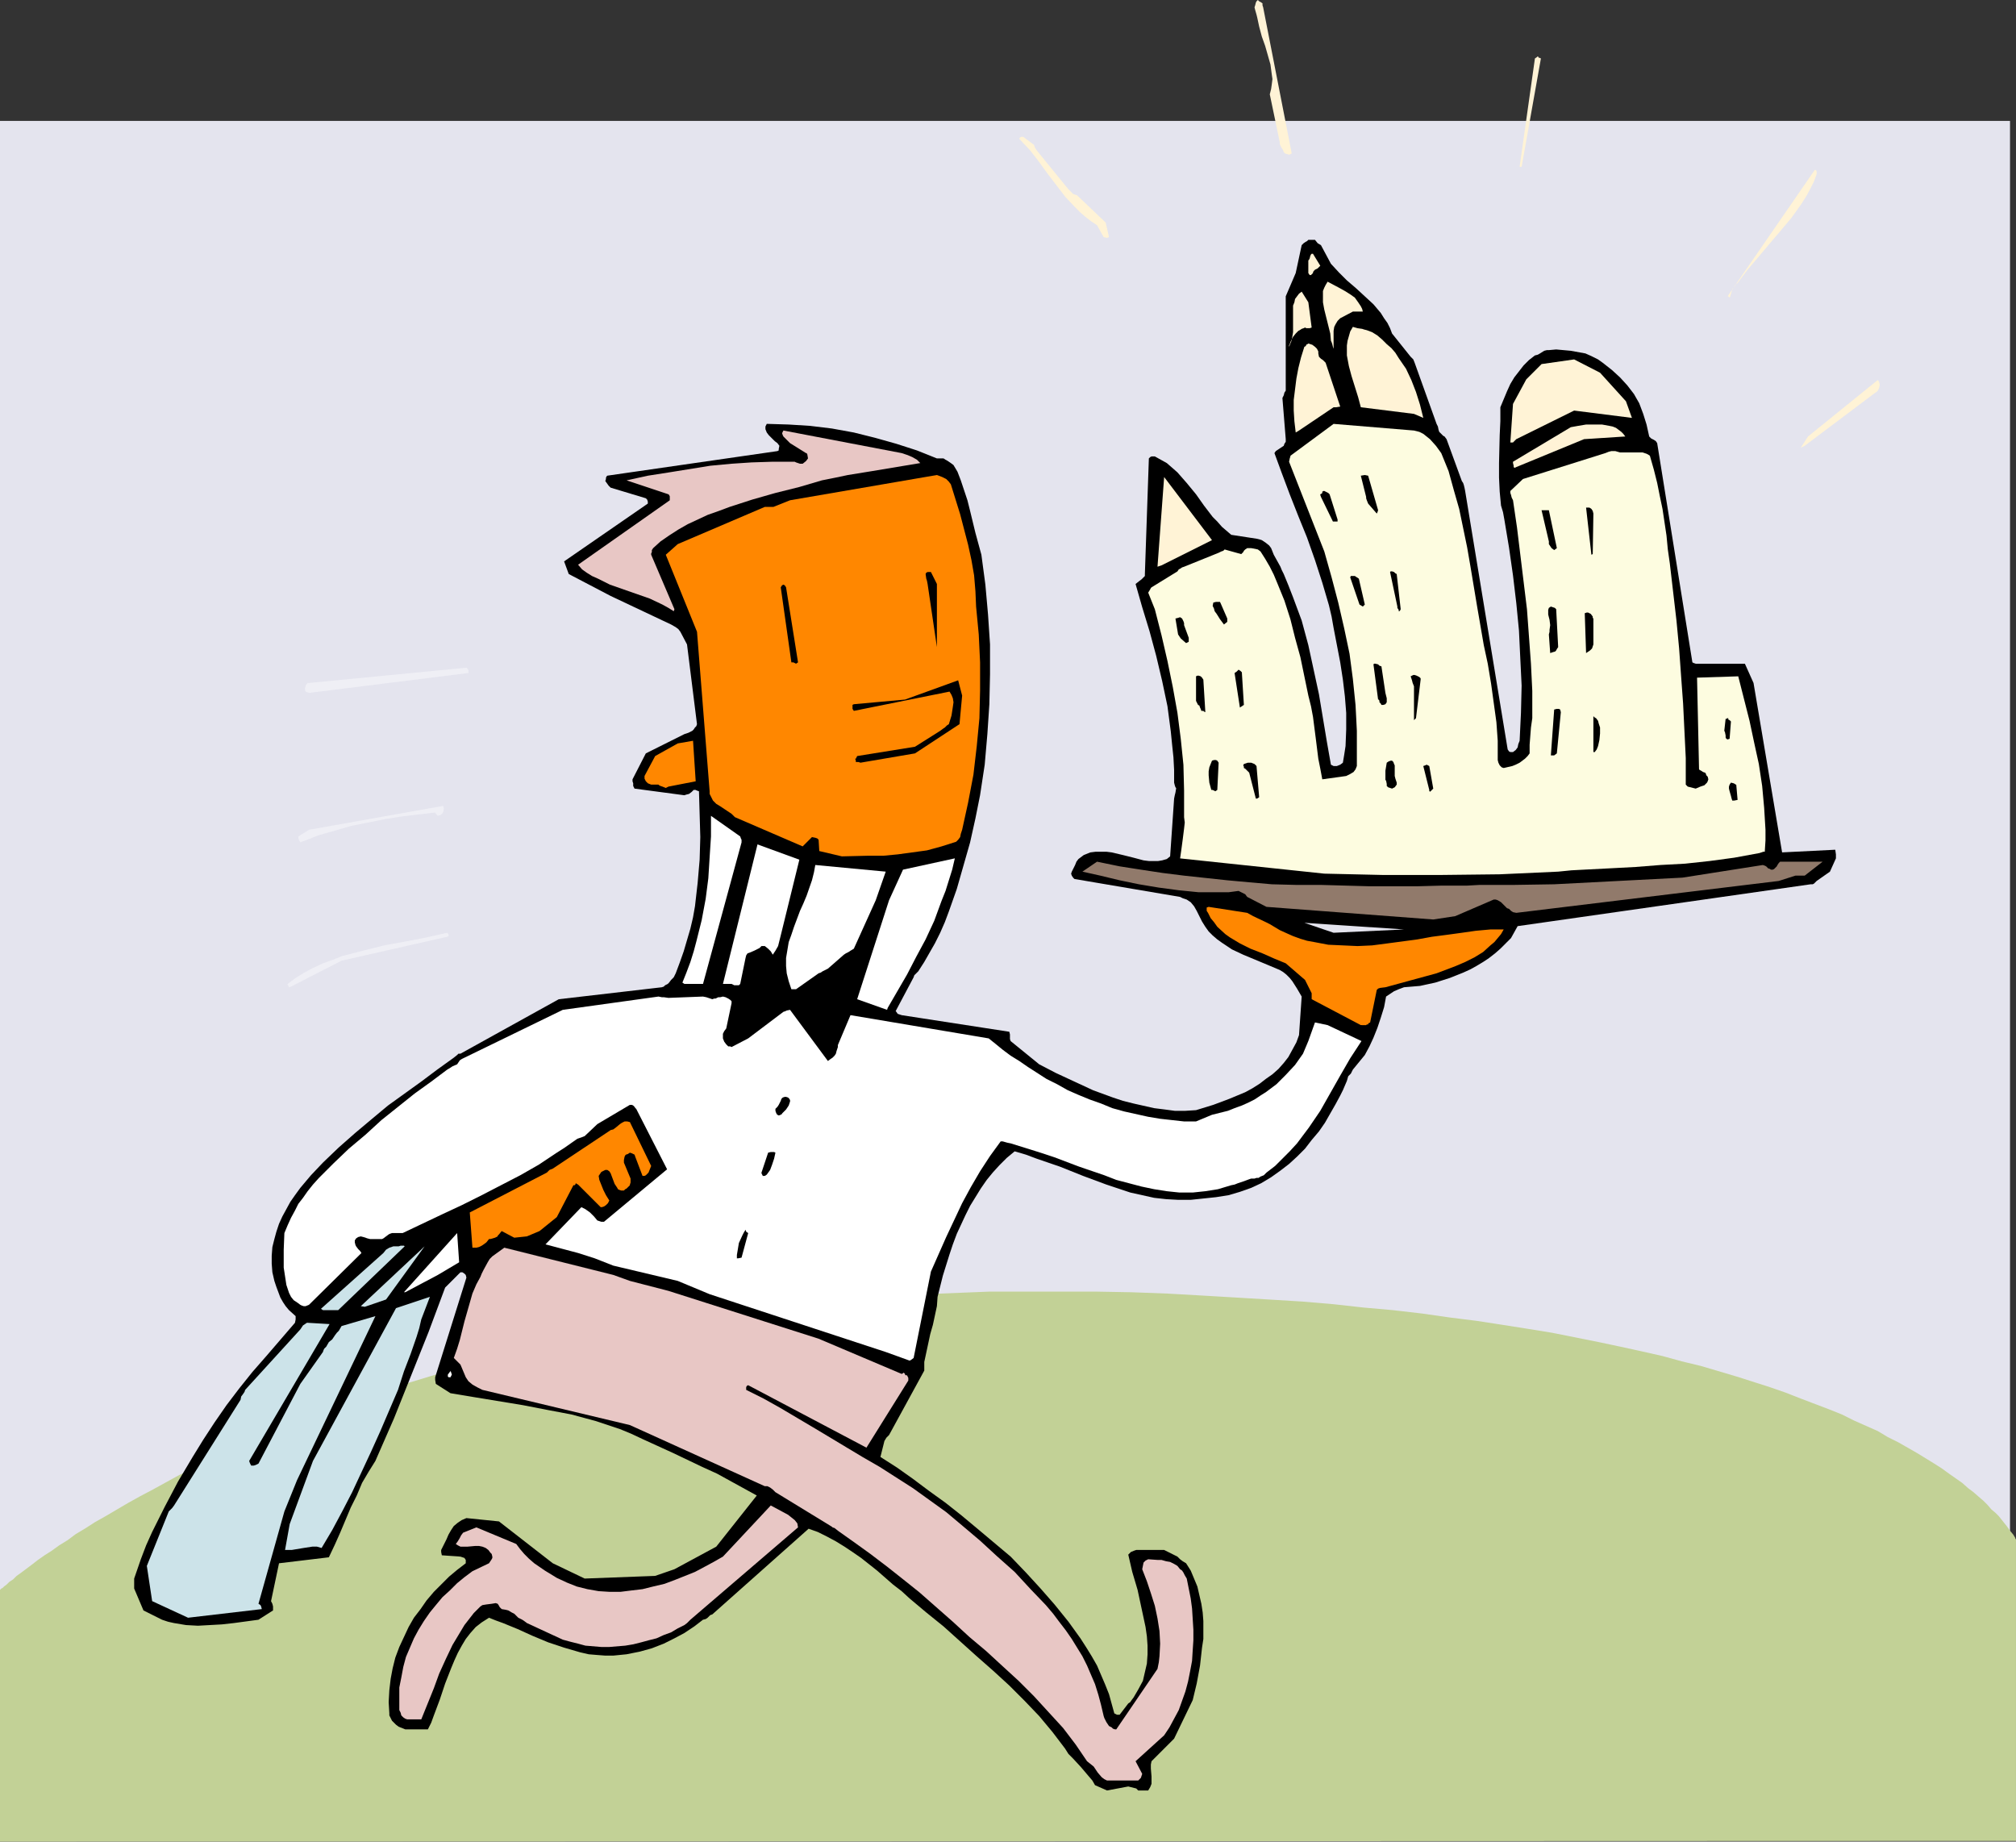 <?xml version="1.0" encoding="UTF-8" standalone="no"?>
<svg
   version="1.0"
   width="129.724mm"
   height="118.491mm"
   id="svg68"
   sodipodi:docname="Waiter with Skyline Platter.wmf"
   xmlns:inkscape="http://www.inkscape.org/namespaces/inkscape"
   xmlns:sodipodi="http://sodipodi.sourceforge.net/DTD/sodipodi-0.dtd"
   xmlns="http://www.w3.org/2000/svg"
   xmlns:svg="http://www.w3.org/2000/svg">
  <rect width="100%" height="100%" fill="#333333" stroke="none"/>
  <sodipodi:namedview
     id="namedview68"
     pagecolor="#ffffff"
     bordercolor="#000000"
     borderopacity="0.25"
     inkscape:showpageshadow="2"
     inkscape:pageopacity="0.0"
     inkscape:pagecheckerboard="0"
     inkscape:deskcolor="#d1d1d1"
     inkscape:document-units="mm" />
  <defs
     id="defs1">
    <pattern
       id="WMFhbasepattern"
       patternUnits="userSpaceOnUse"
       width="6"
       height="6"
       x="0"
       y="0" />
  </defs>
  <path
     style="fill:#e4e4ee;fill-opacity:1;fill-rule:evenodd;stroke:none"
     d="M 0,393.073 H 488.839 V 29.404 H 0 Z"
     id="path1" />
  <path
     style="fill:#c2d196;fill-opacity:1;fill-rule:evenodd;stroke:none"
     d="m 0,386.611 v 61.231 l 490.294,-0.162 v -73.025 -0.162 -0.162 l -0.162,-0.162 v -0.162 l -0.485,-0.808 -0.808,-0.969 -0.808,-1.131 -1.293,-1.616 -0.646,-0.808 -0.808,-0.808 -0.97,-0.808 -0.97,-1.131 -0.97,-0.969 -1.131,-0.969 -1.293,-1.131 -1.293,-0.969 -1.454,-1.292 -1.616,-1.131 -1.616,-1.131 -1.778,-1.292 -1.778,-1.131 -2.101,-1.292 -2.101,-1.292 -2.262,-1.292 -2.262,-1.292 -2.586,-1.292 -2.424,-1.454 -2.909,-1.292 -2.909,-1.292 -2.909,-1.454 -3.232,-1.292 -3.394,-1.292 -3.394,-1.292 -3.717,-1.454 -3.717,-1.292 -4.04,-1.292 -4.04,-1.292 -4.363,-1.292 -4.363,-1.292 -4.686,-1.131 -4.686,-1.292 -5.01,-1.131 -5.171,-1.131 -5.333,-1.131 -5.656,-1.131 -5.656,-1.131 -5.979,-0.969 -6.141,-0.969 -6.302,-0.969 -6.464,-0.808 -6.787,-0.969 -6.949,-0.808 -7.272,-0.646 -7.272,-0.808 -7.595,-0.646 -7.918,-0.485 -8.08,-0.485 -8.242,-0.485 -8.565,-0.485 -8.726,-0.323 -8.888,-0.162 h -8.565 -8.565 -8.403 l -8.08,0.323 -8.08,0.323 -7.918,0.485 -7.757,0.485 -7.595,0.646 -7.434,0.808 -7.272,0.646 -7.272,0.969 -6.949,0.969 -6.949,0.969 -6.626,1.131 -6.626,1.292 -6.302,1.131 -6.302,1.454 -6.141,1.292 -6.141,1.454 -5.818,1.454 -5.656,1.454 -5.494,1.616 -5.494,1.616 -5.333,1.616 -5.171,1.616 -4.848,1.616 -4.848,1.777 -4.686,1.777 -4.686,1.777 -4.525,1.616 -4.202,1.777 -4.202,1.777 -4.04,1.777 -3.878,1.777 -3.717,1.777 -3.555,1.777 -3.555,1.616 -3.232,1.777 -3.232,1.777 -3.07,1.616 -2.909,1.616 -2.747,1.616 -2.747,1.616 -2.586,1.454 -2.262,1.454 -2.424,1.454 -1.939,1.454 -2.101,1.292 -1.778,1.292 -1.778,1.131 -1.616,1.131 -1.454,1.131 -1.293,0.969 -1.293,0.969 -1.131,0.808 -0.808,0.808 -0.97,0.646 -0.646,0.646 -0.646,0.485 -0.323,0.323 -0.323,0.162 -0.162,0.162 z"
     id="path2" />
  <path
     style="fill:#000000;fill-opacity:1;fill-rule:evenodd;stroke:none"
     d="m 269.225,435.402 5.171,-0.969 0.646,0.162 1.293,0.323 0.485,0.485 h 2.424 l 0.485,-0.808 0.323,-0.808 v -0.808 -0.969 l -0.162,-1.939 v -0.969 l 0.162,-0.808 5.494,-5.493 4.525,-9.37 0.97,-4.039 0.808,-4.362 0.485,-4.362 0.323,-2.1 v -2.262 -2.1 l -0.162,-2.1 -0.323,-2.1 -0.485,-2.1 -0.485,-2.1 -0.808,-1.939 -0.808,-1.939 -1.131,-1.777 -0.808,-0.485 -0.646,-0.485 -0.323,-0.323 -0.323,-0.323 -3.232,-1.616 h -6.302 -0.485 l -0.485,0.162 -0.808,0.323 -0.646,0.646 0.485,2.1 0.485,2.1 1.293,4.362 0.97,4.524 0.97,4.524 0.323,2.262 0.162,2.262 v 2.1 l -0.162,2.262 -0.485,2.1 -0.485,2.1 -1.131,2.1 -1.131,1.939 -0.485,0.646 -0.323,0.485 -0.485,0.323 -2.101,2.747 h -0.646 l -0.323,-0.162 -0.323,-0.162 -1.293,-4.685 -0.97,-2.423 -0.97,-2.262 -0.97,-2.262 -1.293,-2.262 -1.293,-2.1 -1.454,-2.262 -2.909,-4.039 -3.394,-4.201 -3.394,-3.877 -3.555,-3.877 -3.717,-3.877 -4.04,-3.393 -4.04,-3.393 -3.878,-3.231 -3.878,-3.07 -4.04,-2.908 -3.878,-2.908 -3.878,-2.747 -4.04,-2.585 0.97,-3.877 0.485,-0.808 0.646,-0.646 8.565,-15.671 v -2.1 l 0.485,-2.262 0.97,-4.524 0.646,-2.262 0.485,-2.262 0.485,-2.262 0.162,-2.262 1.293,-5.17 1.616,-5.17 0.808,-2.423 0.97,-2.585 2.101,-4.524 1.131,-2.262 1.293,-2.1 1.293,-2.1 1.454,-2.1 1.454,-1.777 1.616,-1.777 1.778,-1.777 1.939,-1.616 2.747,0.808 2.586,0.969 5.656,1.939 5.656,2.262 5.656,2.1 2.909,0.969 2.909,0.969 2.909,0.646 2.909,0.646 2.909,0.323 2.909,0.162 h 3.07 l 3.07,-0.323 3.07,-0.323 3.07,-0.485 2.747,-0.808 2.747,-0.969 2.424,-1.131 2.424,-1.454 2.262,-1.616 2.101,-1.616 1.939,-1.777 1.939,-1.939 1.616,-2.1 1.778,-2.1 1.454,-2.1 1.293,-2.262 1.293,-2.262 1.131,-2.1 0.323,-0.646 0.323,-0.646 0.485,-1.131 0.485,-1.131 0.323,-1.131 0.646,-0.646 0.485,-0.969 1.454,-1.777 1.454,-1.777 1.131,-2.1 0.97,-2.1 0.97,-2.423 0.808,-2.423 0.808,-2.585 0.485,-2.585 0.97,-0.646 0.97,-0.646 1.131,-0.485 1.293,-0.485 3.878,-0.323 3.717,-0.808 3.555,-1.131 1.616,-0.646 1.616,-0.646 1.778,-0.808 1.454,-0.808 1.616,-0.969 1.454,-0.969 1.454,-1.131 1.293,-1.131 1.293,-1.292 1.293,-1.292 1.616,-2.908 71.266,-10.178 h 0.485 l 0.323,-0.162 0.323,-0.323 0.323,-0.323 3.232,-2.262 1.454,-3.231 v -0.969 l -0.162,-1.131 -12.928,0.646 -6.949,-41.198 -2.101,-4.685 h -11.15 -0.323 -0.485 l -0.485,-0.162 -0.323,-0.162 -8.565,-53.314 -0.323,-0.485 -0.485,-0.323 -0.646,-0.323 -0.485,-0.485 -0.646,-2.908 -0.808,-2.585 -0.97,-2.585 -1.293,-2.262 -1.616,-2.1 -1.778,-1.939 -1.939,-1.777 -2.262,-1.777 -1.131,-0.808 -1.616,-0.808 -1.454,-0.646 -1.778,-0.323 -1.778,-0.323 -1.778,-0.162 -1.778,-0.162 -1.778,0.162 h -0.485 l -0.646,0.162 -1.293,0.808 -0.323,0.162 -0.646,0.162 -1.454,1.131 -1.293,1.292 -1.131,1.454 -1.131,1.454 -0.97,1.616 -0.808,1.777 -0.808,1.939 -0.808,1.939 v 3.393 l -0.162,3.393 -0.162,6.785 v 3.554 l 0.162,3.393 0.323,3.393 0.485,1.616 0.323,1.777 1.131,6.785 0.97,6.785 0.808,6.785 0.646,6.624 0.323,6.785 0.323,6.624 -0.162,6.624 -0.323,6.785 -0.323,0.808 -0.162,0.808 -0.485,0.646 -0.646,0.485 h -0.646 l -0.323,-0.162 -0.323,-0.485 -10.342,-62.846 -0.162,-0.808 -0.162,-0.646 -0.162,-0.485 -0.323,-0.485 -3.717,-10.178 -0.485,-0.646 -0.323,-0.162 -0.485,-0.485 -0.485,-0.485 -0.162,-0.485 -0.162,-0.808 -0.323,-0.646 -5.333,-14.863 -0.323,-0.808 -0.646,-0.646 -4.525,-5.655 -0.485,-1.292 -0.646,-1.292 -0.808,-1.131 -0.808,-1.292 -1.778,-2.1 -2.101,-1.939 -2.101,-1.939 -2.262,-1.939 -1.939,-1.939 -1.939,-2.1 -2.424,-4.524 -0.808,-0.485 -0.646,-0.808 h -1.616 l -0.323,0.323 -0.323,0.162 -0.485,0.323 -0.485,0.485 -1.454,6.785 -2.424,5.655 V 94.35 94.997 l -0.323,0.485 -0.162,0.646 -0.323,0.646 0.808,10.017 v 0.646 l -0.323,0.485 -0.162,0.485 -0.485,0.323 -0.97,0.646 -0.485,0.323 -0.323,0.485 1.778,4.847 1.939,5.17 2.101,5.331 2.101,5.17 1.939,5.493 1.778,5.493 1.616,5.493 0.646,2.747 0.485,2.747 1.616,8.401 0.646,4.201 0.485,4.039 0.323,4.039 v 4.039 l -0.162,4.039 -0.323,2.1 -0.323,1.939 -0.646,0.485 -0.808,0.323 h -0.808 l -0.323,-0.162 -0.323,-0.162 -0.97,-5.493 -0.97,-5.816 -0.97,-5.816 -1.293,-5.978 -1.293,-5.978 -1.616,-5.978 -2.101,-5.655 -1.131,-2.908 -1.131,-2.747 -0.485,-0.969 -0.323,-0.808 -0.808,-1.454 -0.808,-1.454 -0.646,-1.616 -0.485,-0.646 -0.808,-0.646 -0.97,-0.646 -0.485,-0.162 -0.646,-0.162 -6.302,-0.969 -1.131,-0.969 -1.131,-0.969 -1.131,-1.292 -1.131,-1.131 -2.101,-2.747 -1.939,-2.747 -2.262,-2.747 -1.131,-1.292 -1.131,-1.292 -1.293,-1.131 -1.293,-1.131 -1.454,-0.808 -1.454,-0.808 h -0.808 l -0.323,0.162 -0.323,0.323 -0.97,28.111 v 0.485 l -0.323,0.323 -0.485,0.485 -0.646,0.485 -0.808,0.646 1.616,5.655 1.778,5.816 1.616,5.978 1.454,6.139 1.293,6.139 0.808,6.139 0.323,3.231 0.323,3.07 0.162,3.07 v 3.07 l 0.162,0.646 0.162,0.485 0.162,0.162 v 0.162 l -0.162,0.969 -0.162,0.646 -0.162,0.808 -0.97,14.056 -0.808,0.646 -1.131,0.323 -0.97,0.162 h -1.131 -1.131 l -1.293,-0.162 -2.424,-0.646 -2.586,-0.646 -2.747,-0.646 -1.293,-0.162 h -1.293 -1.293 l -1.293,0.162 -0.808,0.323 -0.808,0.323 -0.646,0.485 -0.646,0.485 -0.485,0.646 -0.323,0.808 -0.808,1.616 -0.162,0.485 0.162,0.485 0.323,0.485 0.323,0.323 25.694,4.362 0.323,0.162 0.323,0.162 0.97,0.323 0.485,0.323 0.485,0.323 0.808,0.969 0.646,1.131 0.646,1.292 0.646,1.292 0.808,1.292 0.808,1.131 0.97,0.969 1.131,0.969 1.131,0.808 2.424,1.616 2.747,1.292 5.818,2.423 3.07,1.292 0.808,0.485 0.808,0.646 0.808,0.808 0.646,0.808 1.131,1.777 1.131,1.939 -0.646,9.37 -0.646,1.777 -0.97,1.777 -0.97,1.777 -1.131,1.454 -1.293,1.454 -1.454,1.292 -1.616,1.131 -1.454,1.131 -1.778,1.131 -1.778,0.969 -3.878,1.616 -3.878,1.454 -4.202,1.292 -2.586,0.162 h -2.586 l -2.424,-0.323 -2.586,-0.323 -5.01,-1.131 -2.586,-0.646 -2.424,-0.808 -4.848,-1.777 -4.525,-2.1 -4.525,-2.1 -4.04,-2.1 -6.949,-5.655 -0.162,-0.485 v -1.131 l -0.162,-0.646 -26.179,-4.039 -0.485,-0.162 -0.485,-0.162 -0.323,-0.485 -0.162,-0.162 0.162,-0.323 4.202,-7.916 0.162,-0.485 0.323,-0.323 0.323,-0.323 0.323,-0.323 1.454,-2.262 1.293,-2.262 1.293,-2.262 1.293,-2.585 1.131,-2.585 0.97,-2.585 1.939,-5.493 1.616,-5.655 1.616,-5.655 1.293,-5.816 1.131,-5.655 1.131,-7.432 0.646,-7.432 0.485,-7.27 0.162,-7.27 v -7.27 l -0.485,-7.27 -0.646,-7.27 -0.97,-7.27 -1.454,-5.331 -1.293,-5.331 -0.646,-2.585 -0.808,-2.423 -0.808,-2.423 -0.808,-2.1 -0.97,-1.616 -0.646,-0.485 -0.485,-0.323 -0.485,-0.323 -0.323,-0.162 -0.485,-0.323 h -1.616 l -4.848,-1.939 -5.01,-1.616 -5.171,-1.454 -5.171,-1.292 -5.333,-0.969 -5.333,-0.646 -5.171,-0.323 -5.333,-0.162 -0.162,0.323 -0.162,0.323 v 0.646 l 0.323,0.808 0.485,0.646 0.646,0.646 0.808,0.808 0.646,0.485 0.485,0.646 -0.162,0.808 v 0.323 l -0.323,0.162 -41.37,5.978 -0.162,0.162 -0.162,0.323 v 0.323 l -0.162,0.485 0.808,1.131 0.323,0.323 0.162,0.162 8.565,2.585 0.162,0.162 0.162,0.162 0.162,0.485 v 0.485 l -20.362,14.056 1.131,3.07 10.181,5.331 14.706,6.947 1.131,0.646 0.646,0.485 0.485,0.646 1.616,3.07 2.424,19.387 -0.162,0.485 -0.323,0.323 -0.323,0.485 -0.323,0.323 -0.97,0.485 -0.97,0.323 -9.373,4.685 -3.232,6.301 v 0.485 l 0.162,0.485 v 0.646 l 0.323,0.646 12.12,1.616 0.485,-0.162 0.646,-0.162 0.646,-0.485 0.485,-0.485 h 0.485 l 0.323,0.162 0.485,0.162 0.162,5.493 0.162,5.655 -0.162,5.493 -0.485,5.655 -0.646,5.655 -0.485,2.747 -0.646,2.747 -0.808,2.747 -0.808,2.747 -0.97,2.747 -0.97,2.585 -0.485,0.969 -0.323,0.323 -0.323,0.323 -0.485,0.646 -0.323,0.323 -0.646,0.323 -0.323,0.323 -0.485,0.162 -25.048,2.908 -23.917,13.248 h -0.485 l -0.323,0.323 -0.808,0.646 -4.04,2.908 -3.878,2.908 -8.08,5.816 -3.878,3.231 -4.04,3.393 -4.04,3.554 -3.878,3.716 -2.909,3.07 -2.586,3.07 -1.293,1.777 -1.131,1.616 -0.97,1.777 -0.97,1.777 -0.808,1.777 -0.646,1.939 -0.485,1.777 -0.485,1.939 -0.162,2.1 v 1.939 l 0.162,2.1 0.485,2.1 0.485,1.454 0.485,1.292 0.485,1.292 0.646,1.131 0.646,0.969 0.808,0.969 1.616,1.454 v 0.808 l -0.162,0.808 -6.949,8.078 -3.394,3.877 -3.232,4.039 -3.07,4.039 -2.909,4.201 -2.747,4.201 -2.586,4.201 -3.555,5.978 -3.232,6.139 -3.07,6.139 -1.454,3.231 -1.293,3.393 -1.616,4.685 v 2.423 l 2.262,5.331 4.525,2.262 1.454,0.485 1.454,0.323 2.909,0.485 2.909,0.162 2.909,-0.162 2.909,-0.162 2.909,-0.323 5.979,-0.808 3.555,-2.262 v -0.969 l -0.162,-0.646 -0.323,-0.646 1.939,-9.209 12.12,-1.454 1.454,-3.07 1.293,-2.908 2.586,-6.139 1.454,-2.908 1.293,-3.07 1.616,-2.747 1.616,-2.585 4.525,-10.34 4.202,-10.501 4.202,-10.501 4.04,-10.824 3.717,-3.716 h 0.485 l 0.485,0.323 0.323,0.323 0.162,0.646 -7.595,24.234 v 0.323 0.323 l 0.162,0.969 3.555,2.262 5.818,0.969 11.797,1.939 5.818,1.131 5.979,1.131 5.979,1.616 2.909,0.969 2.909,0.969 2.747,1.131 2.747,1.292 7.434,3.393 7.11,3.393 3.555,1.616 3.232,1.777 3.232,1.777 3.232,1.777 -9.858,12.44 -10.181,5.493 -4.686,1.616 -17.13,0.646 -7.757,-3.716 -13.09,-10.178 -7.918,-0.808 -1.131,0.485 -0.97,0.646 -0.97,0.808 -0.646,0.969 -0.646,1.131 -0.485,1.131 -0.646,1.292 -0.646,1.292 v 0.485 l 0.162,0.808 4.525,0.323 0.485,0.162 0.485,0.162 0.323,0.485 v 0.323 0.485 l -2.101,1.616 -1.939,1.616 -1.939,1.939 -1.778,1.777 -1.778,2.1 -1.454,2.1 -1.616,2.1 -1.293,2.262 -1.131,2.423 -1.131,2.423 -0.97,2.585 -0.646,2.585 -0.485,2.585 -0.323,2.747 -0.162,2.908 0.162,2.747 v 0.162 0.323 l 0.323,0.646 0.323,0.646 0.485,0.485 0.485,0.485 0.646,0.485 0.808,0.323 0.808,0.323 h 5.494 l 0.808,-1.616 0.646,-1.777 1.454,-3.877 1.293,-3.877 1.454,-3.716 0.808,-1.939 0.808,-1.777 0.97,-1.777 0.97,-1.616 1.131,-1.454 1.293,-1.454 1.454,-1.131 1.778,-1.131 1.616,0.646 1.778,0.646 3.555,1.454 3.555,1.616 3.878,1.616 3.878,1.292 3.878,1.131 2.101,0.485 1.939,0.162 2.101,0.162 h 1.939 l 3.232,-0.323 3.232,-0.646 2.909,-0.808 2.909,-1.131 2.586,-1.292 2.424,-1.292 2.424,-1.616 2.101,-1.616 0.646,-0.162 0.485,-0.323 0.485,-0.485 0.162,-0.162 0.485,-0.162 v 0 l 23.432,-20.841 2.262,0.808 2.262,1.131 2.101,1.131 2.101,1.292 1.939,1.292 2.101,1.454 3.878,3.07 3.878,3.393 2.101,1.616 1.939,1.777 4.04,3.393 4.202,3.393 8.08,7.27 4.04,3.554 3.878,3.554 3.717,3.716 3.555,3.716 3.232,3.877 3.07,4.039 0.808,1.292 1.131,1.131 1.939,2.1 1.778,2.1 0.97,1.131 0.646,1.131 z"
     id="path3" />
  <path
     style="fill:#e8c7c5;fill-opacity:1;fill-rule:evenodd;stroke:none"
     d="m 269.225,432.978 h 7.595 l 0.646,-0.646 0.162,-0.485 0.162,-0.485 -1.616,-3.07 6.949,-6.301 1.293,-1.939 1.131,-2.1 1.131,-2.1 0.808,-2.262 0.808,-2.262 0.646,-2.423 0.485,-2.423 0.485,-2.585 0.162,-2.585 0.162,-2.423 v -2.585 l -0.162,-2.585 -0.162,-2.585 -0.323,-2.423 -0.485,-2.423 -0.485,-2.423 -0.485,-0.808 -0.323,-0.646 -0.323,-0.485 -0.485,-0.323 -0.646,-0.808 -0.808,-0.485 -0.97,-0.485 -0.97,-0.162 -1.131,-0.323 h -0.97 l -2.262,-0.162 -0.323,0.162 -0.323,0.162 -0.485,0.485 -0.162,0.808 -0.162,0.808 1.131,2.908 0.97,2.908 0.97,3.07 0.646,3.07 0.485,3.07 0.162,3.07 -0.162,3.07 -0.162,1.454 -0.323,1.616 -10.019,14.702 h -0.323 l -0.485,-0.162 -0.323,-0.323 -0.646,-0.323 -0.323,-0.485 -0.323,-0.485 -0.323,-0.646 -0.162,-0.323 -0.162,-0.485 -0.646,-2.747 -0.646,-2.423 -0.808,-2.585 -0.97,-2.262 -0.97,-2.262 -1.131,-2.262 -1.293,-2.1 -1.293,-2.1 -1.454,-2.1 -1.616,-2.1 -1.454,-1.939 -1.778,-2.1 -3.717,-3.877 -3.878,-4.201 -4.363,-3.877 -4.04,-3.716 -4.202,-3.554 -4.04,-3.393 -4.04,-2.908 -4.04,-2.908 -4.04,-2.585 -4.04,-2.585 -4.202,-2.423 -4.04,-2.423 -8.08,-4.847 -7.918,-4.685 -4.04,-2.262 -4.202,-2.1 v -0.323 -0.323 l 0.162,-0.323 0.323,-0.162 28.765,15.187 10.181,-16.317 v -0.646 l -0.162,-0.323 -0.162,-0.323 h -0.323 l -0.162,-0.162 v -0.162 l -0.162,-0.162 -0.162,-0.162 -0.162,0.162 -0.323,0.162 -20.2,-8.563 -36.522,-11.632 -9.373,-2.423 -4.04,-1.454 -26.502,-6.624 -2.909,2.1 -0.646,0.646 -0.485,0.808 -0.97,1.777 -0.485,0.969 -0.323,0.808 -0.97,1.777 -0.97,2.262 -0.646,2.262 -1.293,4.524 -1.131,4.524 -0.646,2.1 -0.808,2.262 0.808,0.808 0.808,0.808 1.293,3.07 0.646,0.969 0.97,0.808 1.131,0.646 1.293,0.646 35.875,8.563 32.805,14.863 h 0.323 0.323 l 0.646,0.323 0.646,0.485 0.646,0.646 13.736,8.401 0.162,0.162 0.485,0.162 0.808,0.646 3.878,2.747 4.04,2.908 4.04,3.07 3.878,3.07 4.04,3.231 4.04,3.554 4.04,3.554 4.04,3.716 4.04,3.393 4.04,3.716 3.878,3.554 3.717,3.716 3.555,3.877 3.555,3.877 3.07,4.039 2.747,4.039 0.808,0.646 0.808,0.646 0.97,1.454 0.97,1.131 0.646,0.485 z"
     id="path4" />
  <path
     style="fill:#e8c7c5;fill-opacity:1;fill-rule:evenodd;stroke:none"
     d="m 99.545,418.115 h 2.909 l 3.07,-7.593 1.293,-3.554 1.616,-3.554 1.616,-3.393 1.939,-3.231 0.97,-1.616 1.131,-1.454 1.131,-1.454 1.293,-1.292 0.323,-0.323 0.485,-0.323 0.97,-0.162 1.293,-0.162 0.97,-0.162 0.485,0.162 0.323,0.485 0.162,0.323 0.485,0.485 0.97,0.162 0.646,0.162 0.808,0.485 0.323,0.162 0.323,0.162 0.485,0.485 0.485,0.485 0.97,0.485 0.485,0.323 0.646,0.485 8.726,4.039 1.778,0.485 1.939,0.485 1.778,0.485 1.939,0.162 1.939,0.162 h 1.939 l 1.939,-0.162 1.939,-0.162 1.939,-0.323 1.939,-0.485 1.778,-0.485 1.939,-0.485 1.778,-0.808 1.778,-0.646 1.616,-0.969 1.616,-0.808 0.646,-0.485 0.323,-0.323 0.485,-0.485 26.179,-22.457 -0.162,-0.969 -0.646,-0.808 -0.808,-0.646 -0.808,-0.646 -2.101,-1.131 -2.101,-1.131 -11.635,12.44 -2.262,1.292 -2.101,1.131 -2.424,1.292 -2.424,0.969 -2.424,0.969 -2.586,0.969 -2.747,0.646 -2.586,0.646 -2.747,0.323 -2.586,0.323 h -2.747 l -2.586,-0.162 -2.747,-0.485 -2.586,-0.646 -2.424,-0.969 -2.424,-1.131 -2.909,-1.777 -2.586,-1.777 -1.293,-1.131 -1.131,-1.131 -0.97,-1.131 -0.97,-1.292 -9.696,-4.039 -3.232,1.292 -0.485,0.646 -0.323,0.646 -0.485,0.808 -0.485,0.646 0.485,0.323 0.646,0.323 h 0.808 0.97 l 1.778,-0.162 h 0.97 l 0.808,0.162 0.808,0.323 0.646,0.485 0.485,0.646 0.323,0.323 0.162,0.646 v 0.323 l -0.162,0.323 -0.323,0.485 -0.323,0.485 -4.04,1.939 -1.939,1.454 -1.778,1.454 -1.778,1.777 -1.778,1.616 -1.616,1.939 -1.454,1.777 -1.454,2.1 -1.293,2.1 -1.131,2.1 -0.97,2.262 -0.97,2.262 -0.646,2.423 -0.485,2.585 -0.485,2.423 v 2.747 2.747 l 0.323,0.646 0.162,0.646 0.485,0.485 0.485,0.323 0.485,0.162 z"
     id="path5" />
  <path
     style="fill:#cce3e9;fill-opacity:1;fill-rule:evenodd;stroke:none"
     d="m 45.733,393.396 17.938,-2.1 -0.162,-0.646 -0.162,-0.323 -0.485,-0.323 6.302,-22.457 3.07,-7.593 19.069,-39.905 -8.242,2.423 -0.646,1.131 -0.485,0.485 -0.485,0.646 -0.646,0.969 -0.808,0.646 -0.646,1.131 -0.485,0.485 -0.162,0.323 -0.162,0.485 -5.494,7.755 -10.181,19.387 -0.323,0.162 -0.323,0.162 -0.485,0.162 h -0.485 -0.162 l -0.162,-0.323 -0.162,-0.323 -0.162,-0.485 19.554,-33.281 -5.494,-0.323 -0.97,0.646 -0.323,0.485 -0.323,0.485 -13.413,14.702 -0.162,0.485 -0.323,0.485 -0.485,0.646 -0.162,0.808 -16.16,25.688 -0.485,0.646 -0.808,0.808 -5.333,13.248 1.293,8.563 z"
     id="path6" />
  <path
     style="fill:#cce3e9;fill-opacity:1;fill-rule:evenodd;stroke:none"
     d="m 69.973,376.917 h 0.97 l 0.97,-0.162 1.939,-0.323 2.101,-0.323 h 1.131 l 1.131,0.323 2.586,-4.362 2.424,-4.524 2.424,-4.685 2.262,-4.847 2.262,-4.847 2.262,-5.008 4.363,-10.178 1.454,-4.524 1.616,-4.201 1.454,-4.201 0.646,-2.1 0.485,-2.1 2.101,-5.493 -8.242,2.747 -20.2,37.159 -5.656,15.348 -1.131,6.301 z"
     id="path7" />
  <path
     style="fill:#ffffff;fill-opacity:1;fill-rule:evenodd;stroke:none"
     d="m 109.565,334.912 0.162,-0.323 0.162,-0.323 -0.162,-0.485 -0.162,-0.485 v 0.162 l -0.162,0.162 -0.485,0.646 v 0.323 0.162 l 0.162,0.162 z"
     id="path8" />
  <path
     style="fill:#ffffff;fill-opacity:1;fill-rule:evenodd;stroke:none"
     d="m 221.553,330.711 0.646,-0.485 4.202,-21.003 3.717,-8.401 3.878,-8.24 2.101,-3.877 2.262,-3.877 2.424,-3.716 2.586,-3.554 h 0.485 l 1.131,0.323 0.808,0.162 4.686,1.454 3.07,0.969 2.909,0.969 5.979,2.262 6.141,2.1 2.909,1.131 3.07,0.808 3.07,0.808 3.07,0.646 3.07,0.485 3.07,0.323 h 3.232 l 3.07,-0.323 3.07,-0.485 3.232,-0.969 0.808,-0.162 0.808,-0.323 1.454,-0.485 1.293,-0.485 0.485,-0.162 h 0.808 l 0.485,-0.162 h 0.485 l 0.485,-0.323 0.808,-0.323 0.646,-0.646 2.101,-1.616 1.778,-1.777 1.778,-1.777 1.778,-1.939 1.454,-1.939 1.454,-1.939 2.747,-4.039 4.848,-8.563 2.424,-4.201 2.747,-4.201 -8.242,-3.877 -3.07,-0.646 -1.616,4.524 -1.293,3.07 -1.939,2.747 -2.262,2.423 -2.262,2.262 -2.586,1.939 -1.293,0.808 -1.454,0.969 -1.616,0.808 -1.454,0.646 -1.778,0.646 -1.616,0.646 -1.939,0.485 -1.939,0.485 -3.878,1.616 h -2.909 l -2.909,-0.323 -2.909,-0.323 -2.909,-0.485 -2.909,-0.646 -2.909,-0.646 -2.909,-0.808 -2.747,-1.131 -2.747,-0.969 -2.747,-1.131 -2.586,-1.131 -2.586,-1.454 -2.586,-1.292 -2.262,-1.454 -2.262,-1.454 -2.101,-1.454 -2.101,-1.292 -1.939,-1.454 -1.778,-1.454 -1.616,-1.292 -33.613,-5.655 -3.07,7.27 v 0.485 l -0.162,0.485 -0.162,0.485 -0.162,0.646 -0.323,0.485 -0.485,0.485 -0.485,0.323 -0.646,0.485 -9.211,-12.44 -0.808,0.162 -0.323,0.162 -0.485,0.162 -8.565,6.462 -4.04,2.1 -0.323,-0.162 h -0.485 l -0.485,-0.485 -0.485,-0.646 -0.323,-0.808 v -0.646 -0.485 l 0.323,-0.646 0.485,-0.646 1.293,-6.139 v -0.485 l -0.323,-0.323 -0.485,-0.323 -0.646,-0.323 -0.646,-0.162 -0.646,0.162 h -0.485 l -0.646,0.323 h -0.323 l -0.485,0.162 -0.485,-0.162 -0.485,-0.162 -0.485,-0.162 -0.808,-0.162 -8.403,0.323 -1.131,-0.162 h -0.485 l -0.808,-0.162 -23.27,3.231 -24.24,11.794 -0.323,0.162 -0.485,0.323 -0.323,0.485 -0.323,0.485 -1.131,0.485 -0.485,0.323 -0.808,0.485 -3.878,2.908 -4.04,2.908 -4.04,3.231 -4.04,3.231 -3.878,3.554 -4.04,3.393 -3.717,3.554 -3.555,3.554 -1.454,1.616 -1.293,1.616 -1.131,1.616 -1.131,1.454 -0.808,1.616 -0.97,1.777 -0.808,1.777 -0.808,1.939 -0.162,4.039 v 2.262 2.1 l 0.323,2.1 0.323,2.1 0.646,1.939 0.485,0.969 0.646,0.808 0.485,0.323 0.485,0.323 0.646,0.485 0.323,0.162 0.485,0.162 h 0.485 l 0.808,-0.323 12.766,-12.602 -0.323,-0.485 -0.323,-0.323 -0.162,-0.162 -0.485,-0.646 -0.162,-0.323 -0.162,-0.646 v -0.485 l 0.323,-0.485 0.485,-0.323 0.646,-0.162 0.646,0.162 0.485,0.162 0.485,0.162 0.646,0.162 h 2.424 0.485 l 0.323,-0.162 0.646,-0.485 0.646,-0.485 0.323,-0.162 0.485,-0.162 h 2.586 l 9.534,-4.524 4.848,-2.262 4.848,-2.423 4.686,-2.423 4.686,-2.423 4.525,-2.585 4.363,-2.908 1.778,-1.131 1.616,-1.131 1.616,-1.131 0.97,-0.323 0.808,-0.323 3.07,-2.908 7.918,-4.685 h 0.485 l 0.323,0.162 0.323,0.323 0.323,0.485 v -0.162 l 7.595,14.863 -15.352,12.763 h -0.646 l -0.97,-0.323 -0.808,-0.969 -0.97,-0.969 -1.131,-0.808 -0.97,-0.485 -8.726,9.047 7.918,2.1 4.04,1.292 4.525,1.777 15.675,3.716 7.757,3.231 42.824,14.056 5.818,2.1 z"
     id="path9" />
  <path
     style="fill:#cce3e9;fill-opacity:1;fill-rule:evenodd;stroke:none"
     d="m 78.538,318.594 h 3.717 l 16.16,-15.51 -0.162,-0.162 h -0.323 -0.485 l -0.485,0.162 h -0.646 -0.646 l -0.485,0.162 -0.485,0.162 -0.808,0.485 -0.646,0.808 -15.19,13.571 z"
     id="path10" />
  <path
     style="fill:#cce3e9;fill-opacity:1;fill-rule:evenodd;stroke:none"
     d="m 88.718,317.787 5.171,-1.777 9.373,-12.925 -15.514,14.54 z"
     id="path11" />
  <path
     style="fill:#ffffff;fill-opacity:1;fill-rule:evenodd;stroke:none"
     d="m 98.576,314.232 7.918,-4.201 5.171,-3.07 -0.485,-7.109 -12.928,14.379 z"
     id="path12" />
  <path
     style="fill:#000000;fill-opacity:1;fill-rule:evenodd;stroke:none"
     d="m 179.537,305.993 0.808,-0.162 1.616,-5.978 -0.485,-0.323 -0.162,-0.485 -0.485,0.808 -0.323,0.646 -0.808,1.777 -0.323,1.939 -0.162,0.969 v 0.808 z"
     id="path13" />
  <path
     style="fill:#ff8700;fill-opacity:1;fill-rule:evenodd;stroke:none"
     d="m 115.867,303.408 0.646,-0.162 0.646,-0.323 0.485,-0.323 0.646,-0.485 0.646,-0.808 h 0.323 l 1.131,-0.323 0.646,-0.323 v -0.162 l 0.323,-0.323 0.646,-0.808 3.07,1.616 3.07,-0.323 3.07,-1.292 4.202,-3.393 4.04,-7.755 h 0.323 l 0.162,-0.162 v -0.162 l 0.162,-0.162 v 0 l 0.162,0.162 0.323,0.162 5.494,5.493 h 0.323 l 0.485,-0.162 0.485,-0.323 0.485,-0.485 0.323,-0.646 -0.808,-1.292 -0.646,-1.292 -0.646,-1.616 -0.323,-0.808 -0.162,-0.969 0.323,-0.485 0.323,-0.485 0.646,-0.323 0.323,-0.162 h 0.485 l 0.485,0.323 0.323,0.485 0.485,1.292 0.485,1.292 0.323,0.485 0.323,0.485 0.162,0.323 0.323,0.162 0.485,0.162 h 0.646 l 0.323,-0.323 0.323,-0.162 0.323,-0.323 0.485,-0.485 v -0.162 l 0.162,-0.485 v -0.969 l -1.616,-3.877 v -0.323 -0.323 l 0.162,-0.808 0.162,-0.323 0.162,-0.162 0.485,-0.162 0.485,-0.323 0.485,0.162 0.323,0.162 0.323,0.162 0.162,0.485 1.778,4.685 h 0.485 l 0.323,-0.162 0.646,-0.646 0.323,-0.808 0.323,-0.808 -5.171,-10.663 -0.646,-0.162 h -0.646 l -0.646,0.323 -0.485,0.323 -0.97,0.808 -0.646,0.485 -0.646,0.162 -14.059,9.37 -0.808,0.323 -0.323,0.323 -0.323,0.323 -18.746,9.694 0.646,8.563 z"
     id="path14" />
  <path
     style="fill:#000000;fill-opacity:1;fill-rule:evenodd;stroke:none"
     d="m 186.001,285.959 0.485,-0.323 0.808,-1.131 0.485,-1.292 0.485,-1.454 0.323,-1.454 -0.323,-0.162 h -0.323 -0.485 l -0.646,0.162 -1.616,4.847 v 0.162 l 0.162,0.323 0.162,0.323 z"
     id="path15" />
  <path
     style="fill:#000000;fill-opacity:1;fill-rule:evenodd;stroke:none"
     d="m 189.88,271.096 0.162,-0.162 h 0.162 v -0.162 l 0.162,-0.162 0.162,-0.162 0.162,-0.162 0.485,-0.485 0.323,-0.485 0.323,-0.485 0.162,-0.485 0.162,-0.485 v -0.323 l -0.162,-0.323 -0.323,-0.323 -0.485,-0.162 h -0.323 l -0.485,0.162 -0.323,0.323 -0.162,0.485 -0.485,0.969 -0.323,0.485 -0.485,0.485 v 0.485 l 0.162,0.485 0.162,0.323 0.162,0.162 0.323,0.162 z"
     id="path16" />
  <path
     style="fill:#ff8700;fill-opacity:1;fill-rule:evenodd;stroke:none"
     d="m 331.441,249.286 h 0.808 l 0.162,-0.162 h 0.162 0.162 v -0.162 l 0.162,-0.162 0.323,-0.162 1.616,-7.916 0.323,-0.323 0.485,-0.162 1.293,-0.162 12.443,-3.393 4.686,-1.777 2.262,-0.969 2.262,-1.131 2.101,-1.292 1.778,-1.616 0.97,-0.808 0.808,-0.969 0.808,-0.969 0.646,-1.131 h -3.232 l -3.555,0.323 -3.394,0.485 -3.555,0.485 -3.717,0.485 -3.555,0.646 -7.272,0.969 -3.717,0.485 -3.555,0.162 -3.555,-0.162 -3.555,-0.162 -3.394,-0.646 -1.778,-0.323 -1.616,-0.485 -1.778,-0.646 -1.454,-0.646 -1.778,-0.808 -1.616,-0.969 -0.808,-0.485 -0.97,-0.485 -3.07,-1.454 -1.454,-0.808 -9.373,-1.454 -0.485,0.162 v 0.323 0.485 l 0.323,0.485 0.646,1.292 0.808,0.969 0.808,1.131 1.939,1.777 1.131,0.808 2.424,1.454 2.586,1.292 2.909,1.131 2.909,1.292 2.747,1.131 4.686,4.039 1.616,3.231 v 1.454 l 11.958,6.301 z"
     id="path17" />
  <path
     style="fill:#ffffff;fill-opacity:1;fill-rule:evenodd;stroke:none"
     d="m 215.897,245.085 4.686,-8.078 2.262,-4.362 2.262,-4.201 2.101,-4.524 1.778,-4.847 0.97,-2.423 0.808,-2.585 0.808,-2.585 0.646,-2.747 -12.605,2.747 -3.394,7.432 -7.757,24.072 7.272,2.585 z"
     id="path18" />
  <path
     style="fill:#ffffff;fill-opacity:1;fill-rule:evenodd;stroke:none"
     d="m 193.597,240.561 5.494,-3.877 0.485,-0.162 0.485,-0.323 0.646,-0.323 0.646,-0.323 3.878,-3.393 0.485,-0.323 0.646,-0.323 0.485,-0.323 0.808,-0.485 5.333,-11.794 2.424,-6.947 -17.13,-1.616 -0.323,1.777 -0.485,1.939 -1.293,3.716 -0.808,1.939 -0.808,1.777 -1.454,3.877 -0.646,1.939 -0.646,1.777 -0.323,1.939 -0.323,1.939 v 1.939 l 0.162,1.777 0.485,1.939 0.646,1.939 z"
     id="path19" />
  <path
     style="fill:#efeff5;fill-opacity:1;fill-rule:evenodd;stroke:none"
     d="m 70.458,240.077 12.605,-6.462 25.694,-5.816 0.323,-0.162 v -0.323 -0.162 l -0.323,-0.323 -5.01,1.131 -5.01,0.969 -5.333,0.969 -5.171,1.292 -2.424,0.646 -2.586,0.646 -2.424,0.969 -2.262,0.808 -2.424,1.131 -2.101,1.131 -2.101,1.292 -1.939,1.454 v 0.162 l 0.162,0.323 0.162,0.323 v 0 z"
     id="path20" />
  <path
     style="fill:#ffffff;fill-opacity:1;fill-rule:evenodd;stroke:none"
     d="m 180.022,239.269 1.293,-6.301 0.162,-0.646 0.323,-0.485 0.485,-0.162 1.131,-0.485 1.293,-0.646 0.485,-0.485 h 0.485 0.323 l 0.808,0.646 0.646,0.646 0.485,0.808 0.323,-0.485 0.323,-0.485 0.646,-1.131 0.323,-1.292 0.323,-1.292 4.525,-18.418 -10.181,-3.716 -8.403,33.927 h 2.101 l 0.646,0.323 h 0.646 0.485 z"
     id="path21" />
  <path
     style="fill:#ffffff;fill-opacity:1;fill-rule:evenodd;stroke:none"
     d="m 166.448,239.269 h 4.525 l 9.373,-34.412 v -0.162 -0.485 l -0.162,-0.323 -0.162,-0.485 -7.11,-5.008 v 5.008 l -0.323,5.008 -0.323,5.17 -0.646,5.008 -0.97,5.17 -1.293,5.17 -0.646,2.423 -0.808,2.585 -0.97,2.585 -0.97,2.423 z"
     id="path22" />
  <path
     style="fill:#e4e4ee;fill-opacity:1;fill-rule:evenodd;stroke:none"
     d="m 324.331,226.829 17.13,-0.808 -24.24,-1.616 z"
     id="path23" />
  <path
     style="fill:#917a6b;fill-opacity:1;fill-rule:evenodd;stroke:none"
     d="m 348.571,223.598 5.333,-0.808 9.373,-4.039 h 0.485 l 0.485,0.162 0.808,0.485 0.646,0.646 0.808,0.808 0.485,0.162 0.485,0.485 0.485,0.323 0.808,0.162 63.832,-7.755 4.04,-1.292 h 2.262 l 4.363,-3.393 h -9.858 -0.485 l -0.323,0.323 -0.323,0.485 -0.162,0.323 -0.323,0.323 -0.323,0.323 -0.323,0.162 h -0.485 l -0.162,-0.162 -0.485,-0.162 -0.485,-0.485 -0.323,-0.162 -0.485,-0.162 -19.554,3.07 -31.189,1.616 -10.181,0.162 h -5.333 -2.747 l -2.909,0.162 h -6.141 l -5.979,0.162 h -11.635 l -11.635,-0.323 h -5.979 l -6.141,-0.162 -5.494,-0.485 -5.333,-0.485 -10.504,-1.131 -5.171,-0.646 -5.333,-0.808 -5.171,-0.808 -5.494,-1.131 -3.555,2.423 4.363,0.969 4.686,1.131 4.686,0.969 4.848,0.808 4.848,0.646 4.848,0.485 h 2.424 2.424 2.424 l 2.424,-0.323 0.323,0.162 0.646,0.323 0.646,0.323 0.485,0.646 4.686,2.423 z"
     id="path24" />
  <path
     style="fill:#fdfce0;fill-opacity:1;fill-rule:evenodd;stroke:none"
     d="m 322.068,212.45 14.221,0.323 H 350.51 l 14.221,-0.162 7.11,-0.323 7.11,-0.323 3.232,-0.323 3.07,-0.162 6.302,-0.323 6.141,-0.323 6.141,-0.485 5.979,-0.323 5.979,-0.646 5.979,-0.808 6.141,-1.131 0.97,-0.323 h 0.323 v -0.162 l 0.162,-2.585 v -2.585 l -0.323,-5.331 -0.485,-5.331 -0.808,-5.331 -1.131,-5.17 -1.131,-5.331 -2.747,-10.824 -10.019,0.323 0.485,22.295 0.162,0.162 0.323,0.162 0.485,0.323 0.485,0.162 0.162,0.162 0.162,0.485 0.323,0.323 0.162,0.646 -0.162,0.485 -0.162,0.323 -0.323,0.323 -0.323,0.323 -0.97,0.323 -1.131,0.485 -0.646,-0.162 -0.646,-0.162 -0.646,-0.162 -0.485,-0.485 v -6.462 l -0.323,-6.624 -0.323,-6.624 -0.485,-6.624 -0.485,-6.785 -0.646,-6.785 -0.808,-6.947 -0.808,-6.947 -0.485,-3.393 -0.323,-3.393 -0.485,-3.231 -0.485,-3.231 -0.646,-3.07 -0.646,-3.231 -0.808,-3.231 -0.97,-3.393 -0.485,-0.323 -0.323,-0.162 -0.97,-0.323 h -0.97 -1.131 -2.262 -1.131 l -1.131,-0.323 h -0.485 -0.485 l -0.646,0.162 -0.808,0.323 -20.038,6.301 -3.07,2.908 v 0.485 l 0.162,0.485 0.162,0.646 0.323,0.646 0.97,6.624 1.616,13.248 0.808,6.624 0.485,6.624 0.485,6.624 0.323,6.624 v 6.624 l -0.323,2.262 -0.162,2.1 -0.162,2.1 v 2.1 l -0.485,0.646 -0.646,0.646 -0.646,0.485 -0.646,0.485 -0.97,0.485 -0.808,0.323 -2.101,0.485 -0.485,-0.162 -0.485,-0.485 -0.323,-0.646 -0.162,-0.646 v -4.685 l -0.323,-4.524 -0.646,-4.685 -0.646,-4.685 -0.808,-4.847 -0.97,-4.524 -1.616,-9.37 -1.616,-9.694 -0.808,-4.685 -0.97,-4.685 -0.97,-4.685 -1.293,-4.524 -1.293,-4.685 -1.778,-4.362 -1.293,-1.777 -1.454,-1.616 -0.808,-0.646 -0.808,-0.646 -0.97,-0.485 -1.293,-0.323 -19.554,-1.616 -10.504,7.755 v 0.162 l -0.162,0.485 -0.162,0.808 8.565,21.81 1.778,6.301 1.616,6.139 1.454,6.301 1.293,6.139 0.808,6.139 0.646,6.301 0.162,3.07 0.162,3.231 v 3.07 3.07 2.423 l -0.323,0.808 -0.485,0.646 -0.808,0.485 -0.97,0.485 -5.818,0.808 -0.485,-2.585 -0.485,-2.423 -0.646,-5.17 -0.646,-5.008 -0.485,-2.585 -0.646,-2.585 -0.97,-4.685 -0.97,-4.685 -1.293,-4.685 -1.131,-4.524 -1.454,-4.524 -1.778,-4.362 -0.808,-1.939 -0.97,-1.939 -1.131,-1.939 -1.131,-1.777 -0.646,-0.485 -0.808,-0.162 -0.808,-0.162 h -0.97 l -0.485,0.323 -0.323,0.323 -0.162,0.323 -0.485,0.485 -4.04,-1.131 -0.323,0.323 -0.485,0.162 -0.646,0.323 -0.808,0.323 -7.595,3.07 -0.485,0.162 -0.485,0.323 -0.323,0.162 -0.323,0.485 -6.302,3.877 -0.162,0.162 -0.162,0.323 -0.485,0.808 1.616,4.039 1.616,6.301 1.454,6.301 1.293,6.301 1.131,6.301 0.808,6.301 0.646,6.301 0.162,6.301 v 6.462 l 0.162,1.292 -0.162,1.454 -0.323,2.585 -0.323,2.423 -0.162,1.131 -0.162,1.131 z"
     id="path25" />
  <path
     style="fill:#ff8700;fill-opacity:1;fill-rule:evenodd;stroke:none"
     d="m 204.747,208.25 6.626,-0.162 h 3.555 l 3.394,-0.323 3.555,-0.485 3.555,-0.485 3.555,-0.969 3.555,-1.131 0.485,-0.485 0.485,-0.646 0.162,-0.808 0.323,-0.969 1.454,-6.624 1.293,-6.785 0.808,-6.947 0.646,-6.785 0.162,-6.785 v -6.785 l -0.323,-6.785 -0.646,-6.785 -0.162,-3.716 -0.323,-3.877 -0.646,-3.716 -0.808,-3.716 -0.97,-3.716 -0.97,-3.716 -2.262,-7.27 -0.485,-0.646 -0.646,-0.646 -0.97,-0.485 -1.293,-0.485 -35.714,6.139 -4.04,1.616 h -2.101 l -21.17,9.047 -2.909,2.585 7.595,18.741 3.07,38.774 v 0.646 l 0.323,0.646 0.485,0.969 0.808,0.808 0.808,0.485 0.97,0.646 0.97,0.646 0.97,0.646 0.808,0.808 16.483,7.109 2.262,-2.262 0.808,0.162 0.485,0.162 0.323,0.323 0.162,2.747 z"
     id="path26" />
  <path
     style="fill:#efeff5;fill-opacity:1;fill-rule:evenodd;stroke:none"
     d="m 73.851,204.534 3.717,-1.454 4.04,-1.131 3.878,-1.131 4.04,-0.808 4.04,-0.808 4.04,-0.646 8.242,-0.969 0.162,0.323 0.485,0.485 0.485,-0.162 0.323,-0.162 0.323,-0.323 0.162,-0.323 0.162,-0.808 -0.162,-0.646 -32.643,5.816 -2.586,1.616 v 0.162 0.162 l 0.162,0.646 0.162,0.162 0.162,0.323 0.323,-0.162 z"
     id="path27" />
  <path
     style="fill:#000000;fill-opacity:1;fill-rule:evenodd;stroke:none"
     d="m 421.776,194.679 0.808,-0.162 -0.323,-3.716 h -0.162 l -0.162,-0.162 -0.323,-0.162 -0.646,-0.162 -0.323,0.485 -0.162,0.485 v 0.485 l 0.162,0.646 0.323,1.131 0.162,0.646 0.162,0.485 z"
     id="path28" />
  <path
     style="fill:#000000;fill-opacity:1;fill-rule:evenodd;stroke:none"
     d="m 305.747,194.194 0.485,-0.323 -0.646,-7.593 -0.485,-0.485 -0.808,-0.323 h -0.808 l -0.97,0.323 -0.162,0.323 0.162,0.323 v 0.323 l 0.323,0.162 0.485,0.485 0.485,0.485 1.616,6.301 z"
     id="path29" />
  <path
     style="fill:#000000;fill-opacity:1;fill-rule:evenodd;stroke:none"
     d="m 295.566,192.417 0.485,-0.323 0.323,-6.624 -0.323,-0.485 -0.323,-0.162 h -0.485 l -0.485,0.162 -0.323,0.808 -0.323,0.808 -0.162,0.969 v 0.969 l 0.162,1.777 0.485,1.777 h 0.323 l 0.323,0.162 z"
     id="path30" />
  <path
     style="fill:#000000;fill-opacity:1;fill-rule:evenodd;stroke:none"
     d="m 348.248,192.094 0.323,-0.323 -0.97,-5.493 -0.323,-0.162 -0.323,-0.162 -0.323,0.162 -0.485,0.162 1.454,5.816 v 0.323 h 0.162 v 0.162 l 0.162,-0.162 z"
     id="path31" />
  <path
     style="fill:#ff8700;fill-opacity:1;fill-rule:evenodd;stroke:none"
     d="m 162.569,191.286 6.626,-1.292 -0.646,-9.855 -3.717,0.646 -5.494,3.07 -2.586,4.847 v 0.162 0.485 l 0.162,0.323 0.162,0.323 0.323,0.323 0.162,0.162 0.808,0.323 h 0.808 0.97 l 0.162,0.162 0.323,0.162 0.485,0.162 0.808,0.323 0.323,-0.162 z"
     id="path32" />
  <path
     style="fill:#000000;fill-opacity:1;fill-rule:evenodd;stroke:none"
     d="m 338.552,191.771 0.323,-0.162 0.323,-0.162 0.485,-0.646 v -0.485 l -0.162,-0.485 -0.162,-0.485 -0.162,-0.646 v -2.423 -0.162 l -0.162,-0.323 -0.162,-0.485 -0.323,-0.323 h -0.323 l -0.485,0.162 -0.485,0.323 -0.162,0.969 -0.162,0.969 v 2.1 0.162 l 0.162,0.162 0.162,0.808 v 0.485 l 0.323,0.323 0.485,0.162 z"
     id="path33" />
  <path
     style="fill:#000000;fill-opacity:1;fill-rule:evenodd;stroke:none"
     d="m 209.272,185.47 13.251,-2.262 10.827,-7.109 0.646,-6.947 -0.97,-3.716 -12.928,4.685 -12.443,1.131 -0.323,0.162 v 0.485 0.485 l 0.323,0.485 23.27,-4.685 0.485,0.808 0.323,0.808 0.162,0.969 -0.162,1.131 -0.323,2.1 -0.646,2.1 -0.485,0.323 -0.485,0.485 -0.485,0.323 -0.646,0.485 -6.141,3.877 -14.059,2.262 -0.162,0.323 -0.162,0.323 h -0.162 l 0.162,0.485 v 0.323 h 0.485 0.162 z"
     id="path34" />
  <path
     style="fill:#000000;fill-opacity:1;fill-rule:evenodd;stroke:none"
     d="m 377.982,183.693 0.646,-0.485 0.97,-10.017 -0.162,-0.646 -0.323,-0.162 h -0.485 l -0.646,0.162 -0.808,11.148 z"
     id="path35" />
  <path
     style="fill:#000000;fill-opacity:1;fill-rule:evenodd;stroke:none"
     d="m 387.84,182.885 0.485,-0.646 0.323,-0.808 0.323,-1.454 0.162,-1.616 v -1.454 l -0.162,-0.485 -0.162,-0.485 -0.162,-0.646 -0.485,-0.646 -0.323,-0.162 -0.323,-0.323 v 8.724 z"
     id="path36" />
  <path
     style="fill:#000000;fill-opacity:1;fill-rule:evenodd;stroke:none"
     d="m 420.644,179.654 0.323,-4.201 -0.323,-0.323 -0.323,-0.162 v -0.323 h -0.323 v 0.162 h -0.323 l -0.323,2.908 v 0 l 0.162,0.323 0.162,0.808 v 0.485 l 0.162,0.323 0.323,0.162 z"
     id="path37" />
  <path
     style="fill:#000000;fill-opacity:1;fill-rule:evenodd;stroke:none"
     d="m 344.369,174.645 1.131,-9.37 v -0.323 l -0.323,-0.323 -0.646,-0.323 -0.485,-0.162 h -0.323 l -0.323,0.162 -0.323,0.162 0.323,0.969 0.162,0.646 0.323,0.808 v 8.24 z"
     id="path38" />
  <path
     style="fill:#000000;fill-opacity:1;fill-rule:evenodd;stroke:none"
     d="m 293.142,173.191 -0.485,-7.916 -0.323,-0.485 -0.323,-0.323 -0.485,-0.162 h -0.323 l -0.323,0.162 v 5.655 0.323 l 0.162,0.323 0.323,0.646 0.323,0.162 0.162,0.485 0.162,0.323 0.162,0.485 h 0.485 l 0.162,0.162 z"
     id="path39" />
  <path
     style="fill:#000000;fill-opacity:1;fill-rule:evenodd;stroke:none"
     d="m 302.515,171.414 -0.485,-7.755 v -0.162 l -0.162,-0.162 -0.162,-0.162 -0.485,-0.323 -0.485,0.485 -0.485,0.323 1.293,8.401 z"
     id="path40" />
  <path
     style="fill:#000000;fill-opacity:1;fill-rule:evenodd;stroke:none"
     d="m 336.936,171.253 0.323,-0.485 v -0.485 -0.485 l -0.162,-0.646 -0.162,-0.646 -0.97,-6.462 -0.485,-0.162 -0.162,-0.162 -0.162,-0.162 -0.646,-0.162 h -0.323 l -0.162,0.162 1.131,8.563 h 0.162 l 0.162,0.323 v 0.323 l 0.323,0.323 0.162,0.323 h 0.485 z"
     id="path41" />
  <path
     style="fill:#efeff5;fill-opacity:1;fill-rule:evenodd;stroke:none"
     d="m 75.144,168.506 38.784,-4.847 v -0.646 l -0.162,-0.323 -0.323,-0.323 -38.299,3.716 h -0.323 l -0.162,0.162 -0.323,0.485 -0.162,0.646 v 0.485 l 0.162,0.323 0.323,0.162 h 0.162 z"
     id="path42" />
  <path
     style="fill:#000000;fill-opacity:1;fill-rule:evenodd;stroke:none"
     d="m 193.597,161.397 0.485,-0.323 -2.909,-18.256 -0.323,-0.485 -0.323,-0.162 -0.323,0.162 -0.323,0.485 2.586,18.256 h 0.485 l 0.323,0.162 z"
     id="path43" />
  <path
     style="fill:#000000;fill-opacity:1;fill-rule:evenodd;stroke:none"
     d="m 377.982,158.489 h 0.162 l 0.323,-0.323 0.162,-0.323 0.323,-0.485 -0.485,-9.209 -0.162,-0.162 -0.162,-0.162 -0.485,-0.162 -0.485,-0.162 -0.485,0.323 -0.162,0.485 v 0.485 0.646 l 0.323,1.292 0.162,1.292 -0.162,1.131 v 0.485 l -0.162,0.646 0.323,4.524 z"
     id="path44" />
  <path
     style="fill:#000000;fill-opacity:1;fill-rule:evenodd;stroke:none"
     d="m 386.708,158.166 0.162,-0.162 0.323,-0.323 0.323,-0.969 v -6.301 l -0.162,-0.162 v -0.323 l -0.485,-0.646 -0.323,-0.162 -0.323,-0.162 h -0.323 l -0.485,0.162 0.323,9.694 z"
     id="path45" />
  <path
     style="fill:#000000;fill-opacity:1;fill-rule:evenodd;stroke:none"
     d="m 227.856,157.358 v -15.348 l -1.454,-2.908 h -0.808 l -0.323,0.162 -0.162,0.323 0.162,1.131 0.162,0.485 0.162,0.808 z"
     id="path46" />
  <path
     style="fill:#000000;fill-opacity:1;fill-rule:evenodd;stroke:none"
     d="m 289.102,156.066 v -0.969 l -1.131,-3.07 v -0.485 l -0.162,-0.485 -0.323,-0.646 -0.485,-0.323 -0.485,0.162 -0.646,0.162 0.646,3.877 0.323,0.485 0.323,0.485 1.293,1.131 z"
     id="path47" />
  <path
     style="fill:#000000;fill-opacity:1;fill-rule:evenodd;stroke:none"
     d="m 298.475,151.219 v -0.808 l -1.616,-3.716 -0.162,-0.323 h -0.485 -0.485 l -0.646,0.162 -0.162,0.808 0.323,0.646 0.162,0.646 0.485,0.646 0.808,1.292 0.97,1.292 z"
     id="path48" />
  <path
     style="fill:#e8c7c5;fill-opacity:1;fill-rule:evenodd;stroke:none"
     d="m 164.024,148.15 -5.656,-13.248 v -0.323 l 0.162,-0.323 v -0.485 l 0.323,-0.485 1.778,-1.616 2.101,-1.454 2.262,-1.454 2.262,-1.292 2.424,-1.131 2.424,-1.131 2.747,-0.969 2.586,-0.969 5.494,-1.777 5.656,-1.616 5.818,-1.454 5.494,-1.616 3.232,-0.646 3.07,-0.646 5.979,-0.969 5.818,-0.969 5.818,-0.969 -0.808,-0.808 -1.131,-0.646 -1.131,-0.485 -1.454,-0.485 -28.765,-5.493 -0.162,0.323 -0.162,0.323 0.162,0.485 0.162,0.323 0.808,0.808 0.808,0.808 3.878,2.423 h 0.162 l 0.162,0.323 0.162,0.969 -0.485,0.646 -0.808,0.646 h -0.323 -0.323 l -0.485,-0.162 -0.485,-0.162 -0.323,-0.162 h -0.485 -5.01 l -5.01,0.162 -4.848,0.323 -5.171,0.485 -5.01,0.808 -5.01,0.808 -5.171,0.808 -5.171,1.131 10.181,3.393 0.162,0.162 0.162,0.323 v 0.485 0.485 l -22.301,15.671 0.97,1.131 1.131,0.808 1.293,0.808 1.454,0.646 2.909,1.454 3.232,1.131 3.232,1.131 3.232,1.131 3.07,1.454 1.454,0.808 1.293,0.808 z"
     id="path49" />
  <path
     style="fill:#000000;fill-opacity:1;fill-rule:evenodd;stroke:none"
     d="m 340.652,148.15 -0.97,-8.563 -0.323,-0.162 -0.162,-0.162 -0.162,-0.162 -0.485,-0.162 h -0.323 l -0.162,0.162 1.778,8.401 v 0 0.323 l 0.323,0.485 v 0.323 h 0.162 l 0.162,-0.162 z"
     id="path50" />
  <path
     style="fill:#000000;fill-opacity:1;fill-rule:evenodd;stroke:none"
     d="m 331.441,147.503 0.485,-0.485 -1.454,-6.301 -0.485,-0.323 -0.485,-0.323 h -0.808 -0.162 l -0.162,0.323 2.262,6.624 z"
     id="path51" />
  <path
     style="fill:#fff3d6;fill-opacity:1;fill-rule:evenodd;stroke:none"
     d="m 282.476,137.487 12.282,-6.139 -11.635,-15.348 -1.616,21.81 z"
     id="path52" />
  <path
     style="fill:#000000;fill-opacity:1;fill-rule:evenodd;stroke:none"
     d="m 387.355,134.74 0.162,-9.855 -0.162,-0.646 -0.323,-0.485 -0.485,-0.323 h -0.323 -0.485 l 1.293,11.471 z"
     id="path53" />
  <path
     style="fill:#000000;fill-opacity:1;fill-rule:evenodd;stroke:none"
     d="m 378.628,133.286 -1.939,-9.209 h -1.778 l 1.778,7.593 v 0.646 l 0.323,0.485 0.323,0.485 0.646,0.485 z"
     id="path54" />
  <path
     style="fill:#000000;fill-opacity:1;fill-rule:evenodd;stroke:none"
     d="m 325.3,126.824 v -0.485 l -1.939,-6.139 -0.323,-0.323 -0.323,-0.162 -0.646,-0.323 h -0.162 l -0.323,0.162 v 0.323 l -0.162,0.162 -0.323,0.162 v 0 0.162 l 0.162,0.485 2.909,5.978 z"
     id="path55" />
  <path
     style="fill:#000000;fill-opacity:1;fill-rule:evenodd;stroke:none"
     d="m 334.996,124.562 0.162,-0.485 -2.424,-8.401 -0.808,-0.162 -0.97,0.162 1.293,5.17 v 0.323 l 0.162,0.485 0.323,0.808 2.101,2.423 z"
     id="path56" />
  <path
     style="fill:#fff3d6;fill-opacity:1;fill-rule:evenodd;stroke:none"
     d="m 368.771,113.576 16.483,-6.785 10.019,-0.646 -0.485,-0.646 -0.485,-0.485 -0.646,-0.485 -0.646,-0.485 -0.808,-0.323 -0.808,-0.162 -1.778,-0.323 h -1.939 -1.939 l -1.939,0.323 -1.778,0.323 -14.059,8.401 v 0.323 l 0.162,0.646 v 0.323 l 0.162,0.162 h 0.162 z"
     id="path57" />
  <path
     style="fill:#fff3d6;fill-opacity:1;fill-rule:evenodd;stroke:none"
     d="m 438.905,108.406 16.968,-12.763 0.485,-0.323 0.323,-0.323 0.323,-0.646 0.162,-0.808 -0.162,-0.646 -0.162,-0.323 -0.162,-0.162 -16.968,13.733 -1.778,2.747 z"
     id="path58" />
  <path
     style="fill:#fff3d6;fill-opacity:1;fill-rule:evenodd;stroke:none"
     d="m 367.963,107.598 0.808,-0.808 14.059,-6.947 14.059,1.777 -1.454,-4.039 -6.302,-6.947 -6.302,-3.231 -7.918,1.131 -3.717,3.716 -3.232,5.978 -0.646,9.37 z"
     id="path59" />
  <path
     style="fill:#fff3d6;fill-opacity:1;fill-rule:evenodd;stroke:none"
     d="m 315.928,104.69 8.403,-5.655 h 0.646 l 0.97,-0.162 -3.555,-10.663 -0.646,-0.646 -0.485,-0.323 -0.485,-0.485 -0.162,-0.808 v -0.485 l -0.323,-0.646 -0.485,-0.485 -0.646,-0.485 -0.485,-0.162 -0.485,-0.162 -0.162,0.162 h -0.162 l -0.162,0.162 v 0 l -0.162,0.323 -0.323,0.162 -0.808,2.585 -0.646,2.585 -0.485,2.585 -0.323,2.585 -0.323,2.585 v 2.585 l 0.162,2.585 0.323,2.747 z"
     id="path60" />
  <path
     style="fill:#fff3d6;fill-opacity:1;fill-rule:evenodd;stroke:none"
     d="m 346.147,101.621 -0.808,-3.231 -0.97,-3.07 -1.131,-2.908 -1.293,-2.747 -1.778,-2.585 -0.808,-1.292 -0.97,-1.131 -1.131,-0.969 -1.131,-1.131 -1.131,-0.969 -1.293,-0.808 -1.293,-0.485 -0.646,-0.162 -0.485,-0.162 -1.131,-0.162 -1.131,-0.323 -0.646,1.131 -0.323,1.131 -0.323,1.131 -0.162,1.131 v 1.292 1.131 l 0.485,2.585 0.646,2.423 1.616,5.17 0.646,2.423 12.928,1.616 z"
     id="path61" />
  <path
     style="fill:#fff3d6;fill-opacity:1;fill-rule:evenodd;stroke:none"
     d="m 313.504,84.334 v -0.323 l 0.162,-0.323 0.162,-0.485 0.162,-0.323 0.485,-0.969 0.646,-0.808 0.485,-0.485 0.162,-0.162 0.323,-0.162 0.485,-0.323 0.485,-0.162 0.323,-0.162 0.323,0.162 h 0.485 0.323 l 0.485,-0.162 -0.808,-6.139 -1.616,-2.585 -0.646,0.485 -0.485,0.646 -0.485,0.646 -0.162,0.808 -0.323,0.808 v 0.969 1.777 1.777 1.939 l -0.323,1.939 -0.323,0.808 z"
     id="path62" />
  <path
     style="fill:#fff3d6;fill-opacity:1;fill-rule:evenodd;stroke:none"
     d="m 324.331,84.334 v -3.877 l 0.162,-0.969 0.323,-0.646 0.485,-0.808 0.646,-0.646 3.07,-1.616 h 2.424 l -0.162,-0.646 -0.323,-0.646 -0.646,-0.969 -0.808,-1.131 -1.131,-0.808 -1.293,-0.808 -1.454,-0.808 -2.747,-1.454 -0.485,0.808 -0.323,0.646 -0.323,0.808 v 0.969 0.808 0.969 l 0.323,1.777 0.485,1.939 0.485,1.939 0.485,1.939 0.162,1.777 0.162,0.323 0.162,0.485 0.162,0.646 0.162,0.485 z"
     id="path63" />
  <path
     style="fill:#fff3d6;fill-opacity:1;fill-rule:evenodd;stroke:none"
     d="m 420.644,72.378 0.162,-0.323 0.162,-0.646 0.162,-0.485 0.162,-0.646 0.323,-0.323 0.162,-0.323 0.323,-0.485 0.485,-0.323 2.424,-3.231 2.747,-3.231 2.586,-3.07 2.747,-3.231 2.586,-3.07 2.424,-3.393 1.131,-1.777 0.97,-1.777 0.97,-1.939 0.646,-1.777 v -0.162 -0.485 l -0.162,-0.323 h -0.323 L 420.16,72.055 h 0.162 v 0 z"
     id="path64" />
  <path
     style="fill:#fff3d6;fill-opacity:1;fill-rule:evenodd;stroke:none"
     d="m 319.321,66.401 v -0.162 l 0.162,-0.323 0.323,-0.323 0.646,-0.323 0.646,-0.646 -1.778,-2.908 h -0.323 l -0.162,0.162 -0.162,0.323 -0.162,0.646 -0.162,0.323 -0.162,0.162 v 2.423 0.646 l 0.323,0.485 v 0 h 0.323 l 0.162,-0.162 z"
     id="path65" />
  <path
     style="fill:#fff3d6;fill-opacity:1;fill-rule:evenodd;stroke:none"
     d="m 269.225,57.838 0.485,-0.162 -0.808,-3.554 -6.949,-6.624 -0.485,-0.162 -0.485,-0.162 -0.485,-0.485 -0.646,-0.646 -7.11,-8.724 -0.646,-0.808 -0.323,-0.485 -0.323,-0.808 -2.586,-1.939 h -0.485 l -0.323,0.162 -0.162,0.323 2.586,2.747 2.262,2.908 2.101,2.908 2.101,2.747 2.101,2.747 2.424,2.585 1.131,1.131 1.293,1.131 1.454,1.131 1.454,0.969 1.616,2.908 z"
     id="path66" />
  <path
     style="fill:#fff3d6;fill-opacity:1;fill-rule:evenodd;stroke:none"
     d="m 370.064,40.551 4.686,-26.334 -0.323,-0.162 h -0.162 l -0.162,-0.162 v -0.162 h -0.162 l -0.162,0.162 -0.485,0.323 -3.717,26.334 z"
     id="path67" />
  <path
     style="fill:#fff3d6;fill-opacity:1;fill-rule:evenodd;stroke:none"
     d="m 313.504,37.643 0.646,-0.323 -6.949,-35.543 -0.162,-0.485 V 0.808 L 306.555,0.485 306.232,0.323 305.908,0 l -0.162,0.162 -0.162,0.162 -0.162,0.323 -0.162,0.646 -0.162,0.485 0.162,0.646 0.323,1.131 0.162,0.646 0.485,2.262 0.646,2.423 0.808,2.262 0.646,2.262 0.646,2.262 0.323,2.423 0.162,1.131 -0.162,1.292 -0.162,1.131 -0.323,1.292 2.424,11.632 v 0.485 l 0.162,0.323 0.323,0.646 0.323,0.485 0.162,0.485 0.323,0.323 0.485,0.162 h 0.162 z"
     id="path68" />
</svg>
